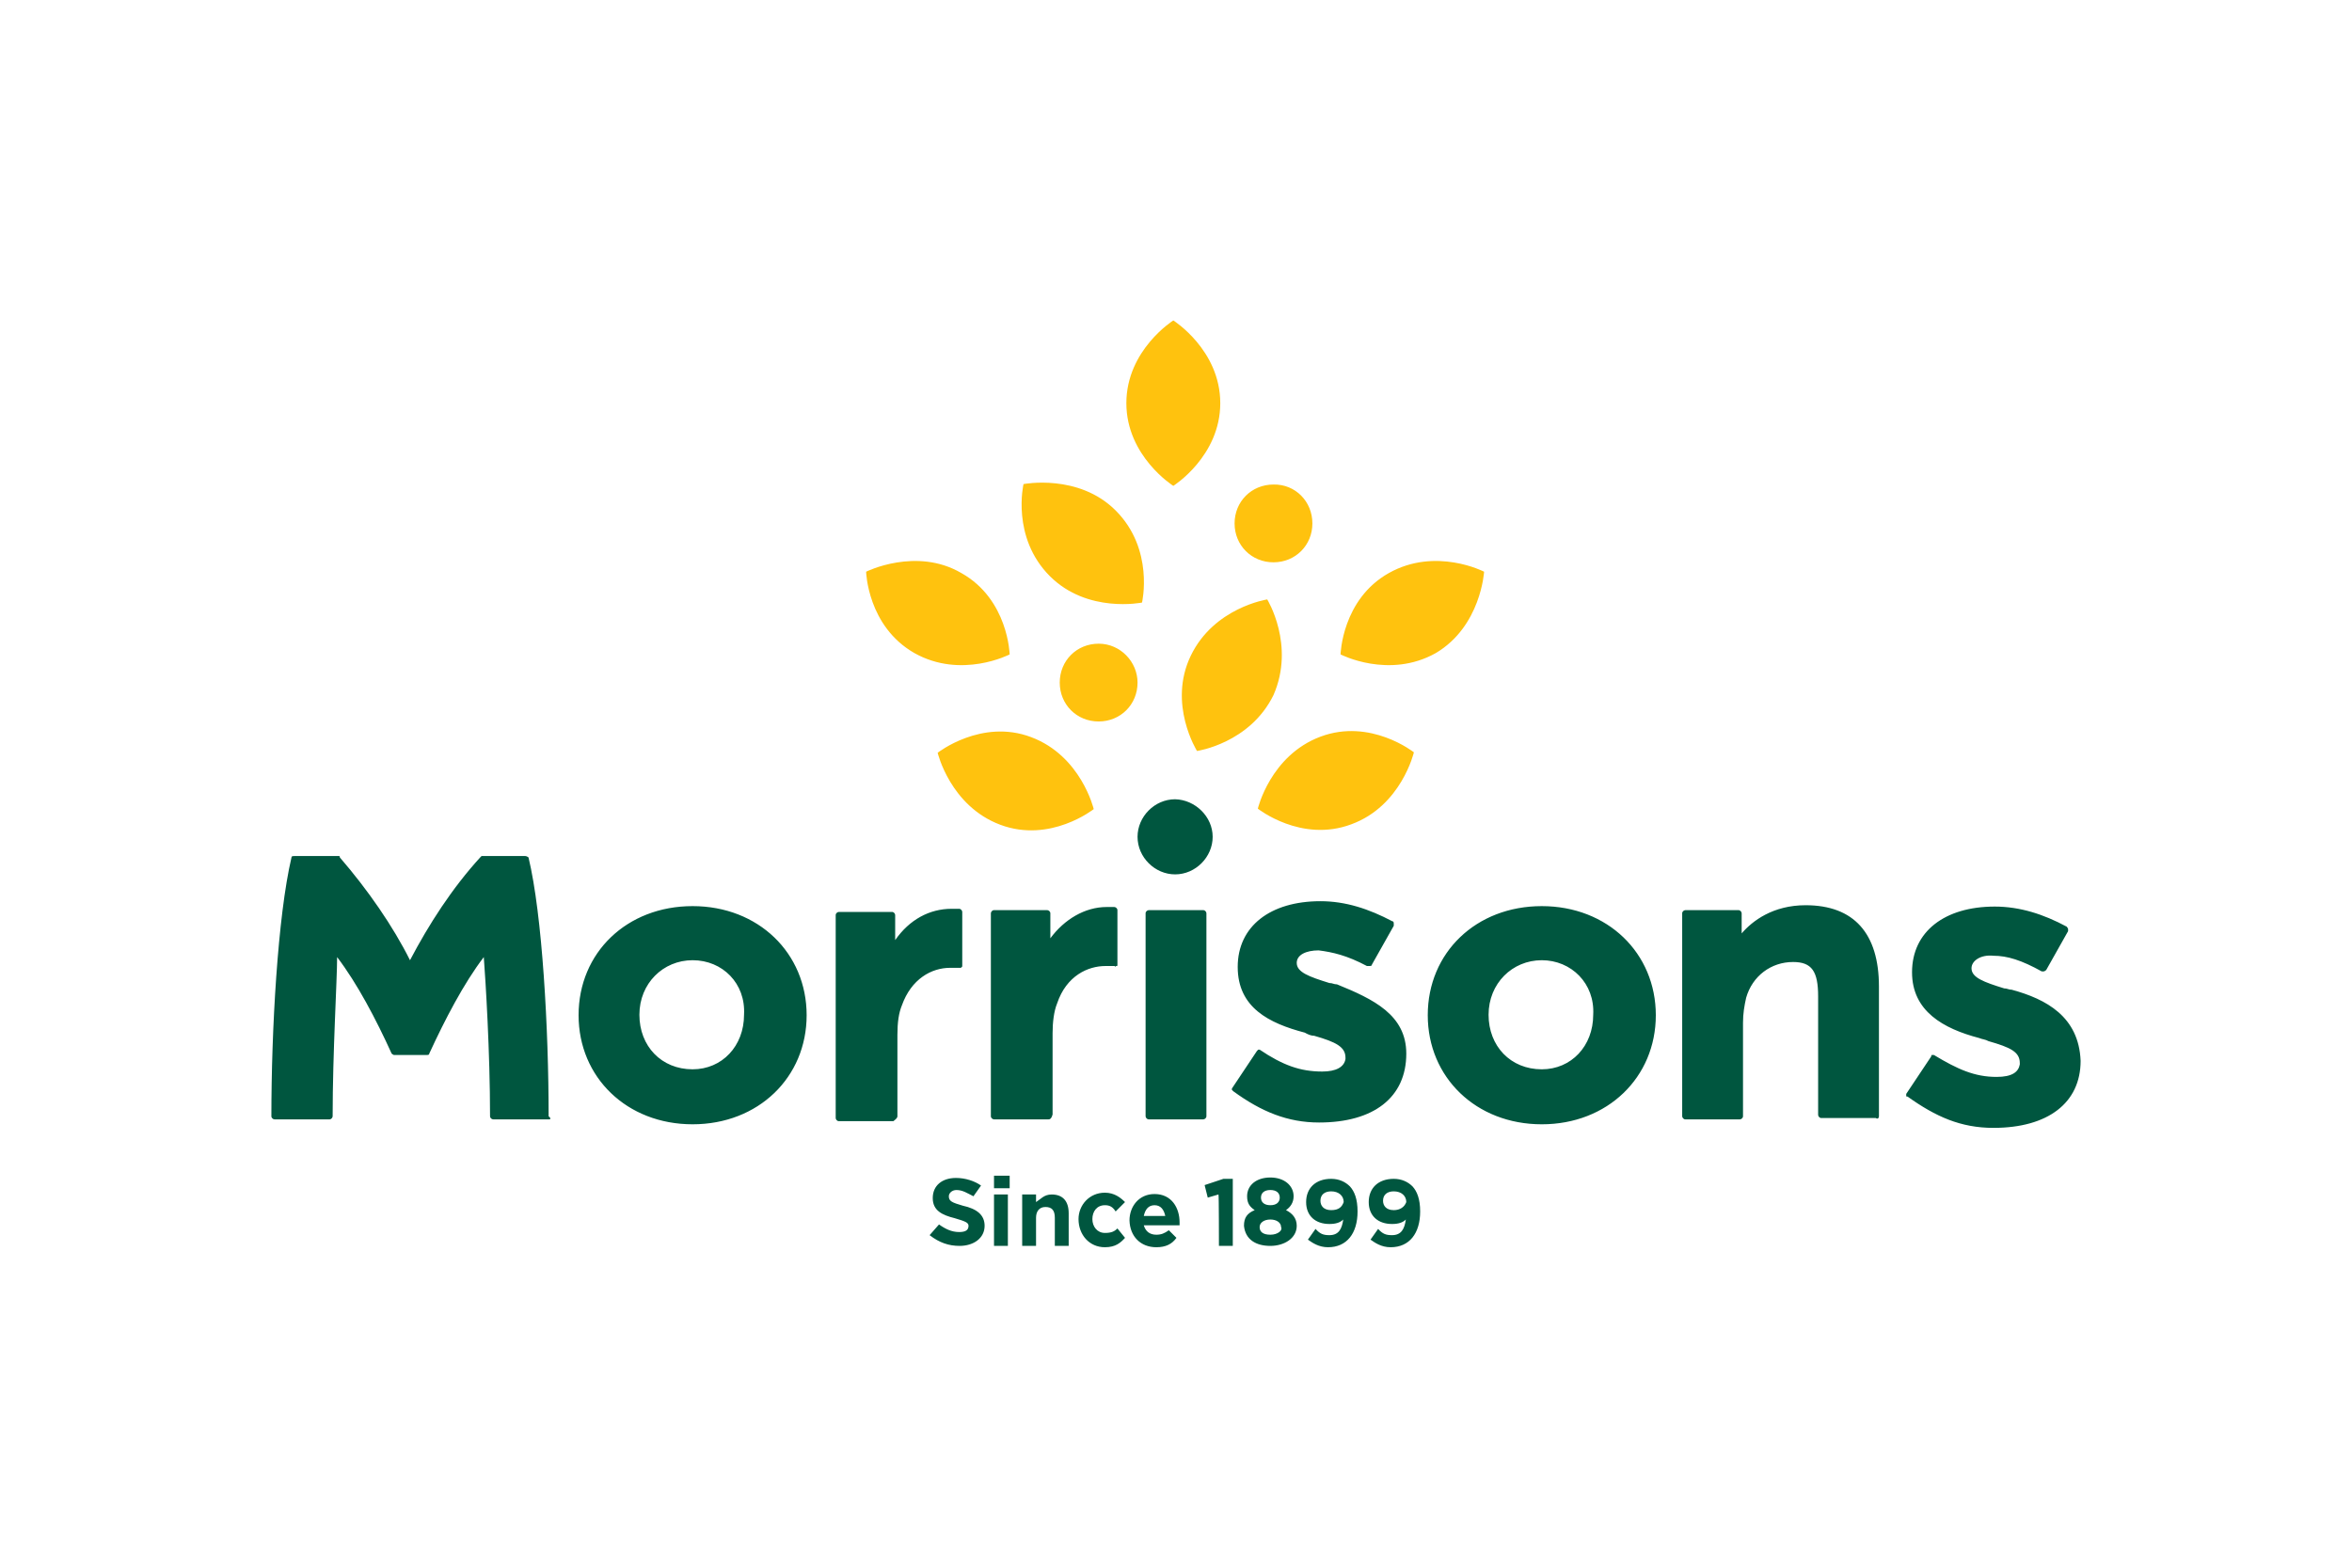 <svg xmlns="http://www.w3.org/2000/svg" height="800" width="1200" viewBox="-60.69 -51.825 525.98 310.95"><path d="M153.9 207c3.1 0 5.6-1.7 5.6-4.5 0-2.4-1.7-3.8-4.9-4.5-2.4-.7-3.1-1-3.1-2.1 0-.7.7-1.4 1.7-1.4 1.4 0 2.4.7 3.8 1.4l1.7-2.4c-1.4-1-3.5-1.7-5.6-1.7-3.1 0-5.2 1.7-5.2 4.5s2.1 3.8 4.9 4.5c2.4.7 3.1 1 3.1 1.7 0 1-.7 1.4-2.1 1.4-1.7 0-3.1-.7-4.5-1.7l-2.1 2.4c2.2 1.7 4.3 2.4 6.7 2.4m7.7-12.9h3.5v-2.8h-3.5zm0 12.9h3.1v-11.5h-3.1zm6.3 0h3.1v-6.3c0-1.4.7-2.4 2.1-2.4 1.4 0 2.1.7 2.1 2.4v6.3h3.1v-7.3c0-2.8-1.4-4.2-3.8-4.2-1.7 0-2.4 1-3.5 1.7v-1.7h-3.1zm18.5.3c2.4 0 3.5-1 4.5-2.1l-1.7-2.1c-.7.7-1.4 1-2.8 1-1.7 0-2.8-1.4-2.8-3.1 0-1.7 1-3.1 2.8-3.1 1 0 1.7.3 2.4 1.4l2.1-2.1c-1-1-2.4-2.1-4.5-2.1-3.5 0-5.9 2.8-5.9 5.9 0 3.5 2.4 6.3 5.9 6.3m11.5 0c2.1 0 3.5-.7 4.5-2.1l-1.7-1.7c-1 .7-1.7 1-2.8 1-1.4 0-2.4-.7-2.8-2.1h8v-.7c0-3.1-1.7-6.3-5.6-6.3-3.5 0-5.6 2.8-5.6 5.9.1 3.6 2.5 6 6 6m-2.8-7c.3-1.4 1-2.4 2.4-2.4s2.1 1 2.4 2.4zm16.8 6.7h3.1v-15h-2.1l-4.2 1.4.7 2.8 2.4-.7c.1 0 .1 11.5.1 11.5zm11.5 0c3.1 0 5.9-1.7 5.9-4.5 0-1.7-1-2.8-2.4-3.5 1-.7 1.7-1.7 1.7-3.1 0-2.4-2.1-4.2-5.2-4.2s-5.2 1.7-5.2 4.2c0 1.7.7 2.4 1.7 3.1-1.7.7-2.4 1.7-2.4 3.5.3 3.1 2.7 4.5 5.9 4.5m0-9.1c-1.4 0-2.1-.7-2.1-1.7s.7-1.7 2.1-1.7c1.4 0 2.1.7 2.1 1.7s-.7 1.7-2.1 1.7m0 6.6c-1.7 0-2.4-.7-2.4-1.7s1-1.7 2.4-1.7 2.4.7 2.4 1.7c.4.7-.7 1.7-2.4 1.7m12.9 2.8c4.2 0 6.6-3.1 6.6-8 0-2.8-.7-4.5-1.7-5.6-1-1-2.4-1.7-4.2-1.7-3.5 0-5.6 2.1-5.6 5.2s2.1 4.9 5.2 4.9c1.4 0 2.4-.3 3.1-1-.3 2.1-1 3.5-3.1 3.5-1.4 0-2.1-.3-3.1-1.4l-1.7 2.4c1 .7 2.4 1.7 4.5 1.7m.7-8.3c-1.7 0-2.4-1-2.4-2.1 0-1.4 1-2.1 2.4-2.1 1.7 0 2.8 1 2.8 2.4-.4 1.1-1.1 1.8-2.8 1.8m13.3 8.3c4.2 0 6.6-3.1 6.6-8 0-2.8-.7-4.5-1.7-5.6-1-1-2.4-1.7-4.2-1.7-3.5 0-5.6 2.1-5.6 5.2s2.1 4.9 5.2 4.9c1.4 0 2.4-.3 3.1-1-.3 2.1-1 3.5-3.1 3.5-1.4 0-2.1-.3-3.1-1.4l-1.7 2.4c1 .7 2.4 1.7 4.5 1.7m.7-8.3c-1.7 0-2.4-1-2.4-2.1 0-1.4 1-2.1 2.4-2.1 1.7 0 2.8 1 2.8 2.4-.4 1.1-1.4 1.8-2.8 1.8m-40.5-83.5c0 4.5-3.8 8.4-8.4 8.4-4.5 0-8.4-3.8-8.4-8.4 0-4.5 3.8-8.4 8.4-8.4 4.5.1 8.4 3.9 8.4 8.4m178.7 34.2c-.7 0-1-.3-1.7-.3-4.5-1.4-7.3-2.4-7.3-4.5 0-1.7 2.1-3.1 4.9-2.8 3.1 0 6.3 1 10.8 3.5h.3c.3 0 .3 0 .7-.3l4.9-8.7v-.3c0-.3 0-.3-.3-.7-5.2-2.8-10.5-4.5-16.1-4.5-11.2 0-18.5 5.6-18.5 14.7 0 8.7 7 12.6 15 14.7.7.3 1.4.3 2.1.7 4.9 1.4 7 2.4 7 4.9v.3c-.3 1.7-1.7 2.8-5.2 2.8-4.9 0-8.7-1.7-14-4.9h-.3c-.3 0-.3 0-.3.3l-5.6 8.4v.3c0 .3 0 .3.3.3 6.3 4.5 11.9 7 19.2 7 12.2 0 19.5-5.6 19.5-15-.4-9.9-7.7-13.8-15.4-15.9M253.8 164c0 9.8-7.3 15.4-19.5 15.4-7 0-12.9-2.4-19.2-7l-.3-.3v-.3l5.6-8.4.3-.3h.3c5.2 3.5 9.1 4.9 14 4.9 3.1 0 4.9-1 5.2-2.8v-.3c0-2.4-2.1-3.5-7-4.9-.7 0-1.4-.3-2.1-.7-8-2.1-15-5.6-15-14.7s7.3-14.7 18.5-14.7c5.6 0 10.8 1.7 16.1 4.5.3 0 .3.3.3.7v.3l-4.9 8.7c0 .3-.3.3-.7.3h-.4c-4.5-2.4-7.7-3.1-10.8-3.5-2.8 0-4.9 1-4.9 2.8 0 2.1 2.8 3.1 7.3 4.5.7 0 1 .3 1.7.3 8.1 3.3 15.5 6.8 15.5 15.5m-80 14.7h-12.2c-.3 0-.7-.3-.7-.7v-45.4c0-.3.3-.7.7-.7h11.9c.3 0 .7.3.7.7v5.6c3.1-4.2 7.7-7 12.6-7h1.7c.3 0 .7.3.7.7v12.2c0 .3 0 .3-.3.3 0 0-.3.3-.3 0h-2.1c-3.8 0-8.7 2.1-10.8 8.4-.7 1.7-1 4.2-1 6.6v18.2c-.2.8-.5 1.1-.9 1.1M140 178v-18.2c0-2.8.3-4.9 1-6.6 2.1-5.9 6.6-8.4 10.8-8.4h2.4l.3-.3v-12.2c0-.3-.3-.7-.7-.7h-1.7c-4.9 0-9.4 2.4-12.6 7V133c0-.3-.3-.7-.7-.7h-11.9c-.3 0-.7.3-.7.7v45.4c0 .3.3.7.7.7h12.2c.5-.4.9-.7.9-1.1m-77.9.7H49.6c-.3 0-.7-.3-.7-.7 0-14.3-1-30.4-1.4-35.6-4.5 5.9-8.7 14-12.2 21.6 0 .3-.3.3-.7.3h-7c-.3 0-.3 0-.7-.3-3.5-7.7-7.7-15.7-12.2-21.6 0 5.2-1 21.3-1 35.6 0 .3-.3.7-.7.7H.7c-.3 0-.7-.3-.7-.7 0-19.2 1.4-44.7 4.5-57.9 0-.3.3-.3.7-.3H15c.3 0 .3 0 .3.3 6.3 7.3 11.9 15.4 15.7 23 4.2-8 9.4-16.1 15.7-23l.3-.3h9.8c.3 0 .7.3.7.3C60.6 133 62 158.5 62 178c.5.4.5.7.1.7m297.4-.7v-29c0-11.9-5.6-18.2-16.4-18.2-7.3 0-11.9 3.5-14.3 6.3v-4.5c0-.3-.3-.7-.7-.7h-11.9c-.3 0-.7.3-.7.7V178c0 .3.3.7.7.7h12.2c.3 0 .7-.3.7-.7v-20.9c0-2.1.3-3.8.7-5.6 1.4-4.9 5.6-8 10.5-8 4.2 0 5.6 2.1 5.6 7.7v26.5c0 .3.3.7.7.7h12.2c.4.3.7 0 .7-.4m-75.4-34.9c-6.6 0-11.9 5.2-11.9 12.2 0 7 4.9 12.2 11.9 12.2 6.6 0 11.5-5.2 11.5-12.2.4-7-4.9-12.2-11.5-12.2m0 36.7c-14.7 0-25.5-10.5-25.5-24.4 0-14 10.8-24.4 25.5-24.4s25.5 10.5 25.5 24.4c0 13.9-10.8 24.4-25.5 24.4m-75-1.8v-45.4c0-.3-.3-.7-.7-.7h-12.2c-.3 0-.7.3-.7.7V178c0 .3.3.7.7.7h12.2c.3 0 .7-.3.7-.7M94.2 143.1c-6.6 0-11.9 5.2-11.9 12.2 0 7 4.9 12.2 11.9 12.2 6.6 0 11.5-5.2 11.5-12.2.4-7-4.8-12.2-11.5-12.2m0 36.7c-14.7 0-25.5-10.5-25.5-24.4 0-14 10.8-24.4 25.5-24.4s25.5 10.5 25.5 24.4c0 13.9-10.8 24.4-25.5 24.4" fill="#00563F"/><path d="M241.5 112.7c-11.2 4.2-20.9-3.5-20.9-3.5s2.8-11.9 14-16.1c11.2-4.2 20.9 3.5 20.9 3.5s-2.8 12-14 16.1m29.7-56.5s-10.8-5.6-21.3.3c-10.5 5.9-10.8 18.2-10.8 18.2s10.8 5.6 21.3-.3c10.1-6 10.8-18.2 10.8-18.2m-47.1 27.6C218.8 94.6 207 96.3 207 96.3s-6.6-10.5-1.4-21.3c5.2-10.8 17.1-12.6 17.1-12.6s6.3 10.2 1.4 21.4M149 96.7s2.8 11.9 14 16.1c11.2 4.2 20.9-3.5 20.9-3.5s-2.8-11.9-14-16.1C158.8 89 149 96.7 149 96.7m5.3-40.2c10.5 5.9 10.8 18.2 10.8 18.2s-10.8 5.6-21.3-.3c-10.5-6-10.8-18.2-10.8-18.2s11.2-5.6 21.3.3m13.9-19.9s-2.8 11.9 5.9 20.6c8.4 8.4 20.6 5.9 20.6 5.9s2.8-11.9-5.9-20.6c-8.3-8.3-20.6-5.9-20.6-5.9m44-18.1c0 11.9-10.5 18.5-10.5 18.5s-10.5-6.6-10.5-18.5S201.7 0 201.7 0s10.5 6.6 10.5 18.5m20.6 26.9c0 4.9-3.8 8.7-8.7 8.7-4.9 0-8.7-3.8-8.7-8.7 0-4.9 3.8-8.7 8.7-8.7 4.9-.1 8.7 3.8 8.7 8.7M193.7 81c0 4.9-3.8 8.7-8.7 8.7-4.9 0-8.7-3.8-8.7-8.7 0-4.9 3.8-8.7 8.7-8.7 4.9 0 8.7 4.1 8.7 8.7" fill="#FFC20E"/></svg>